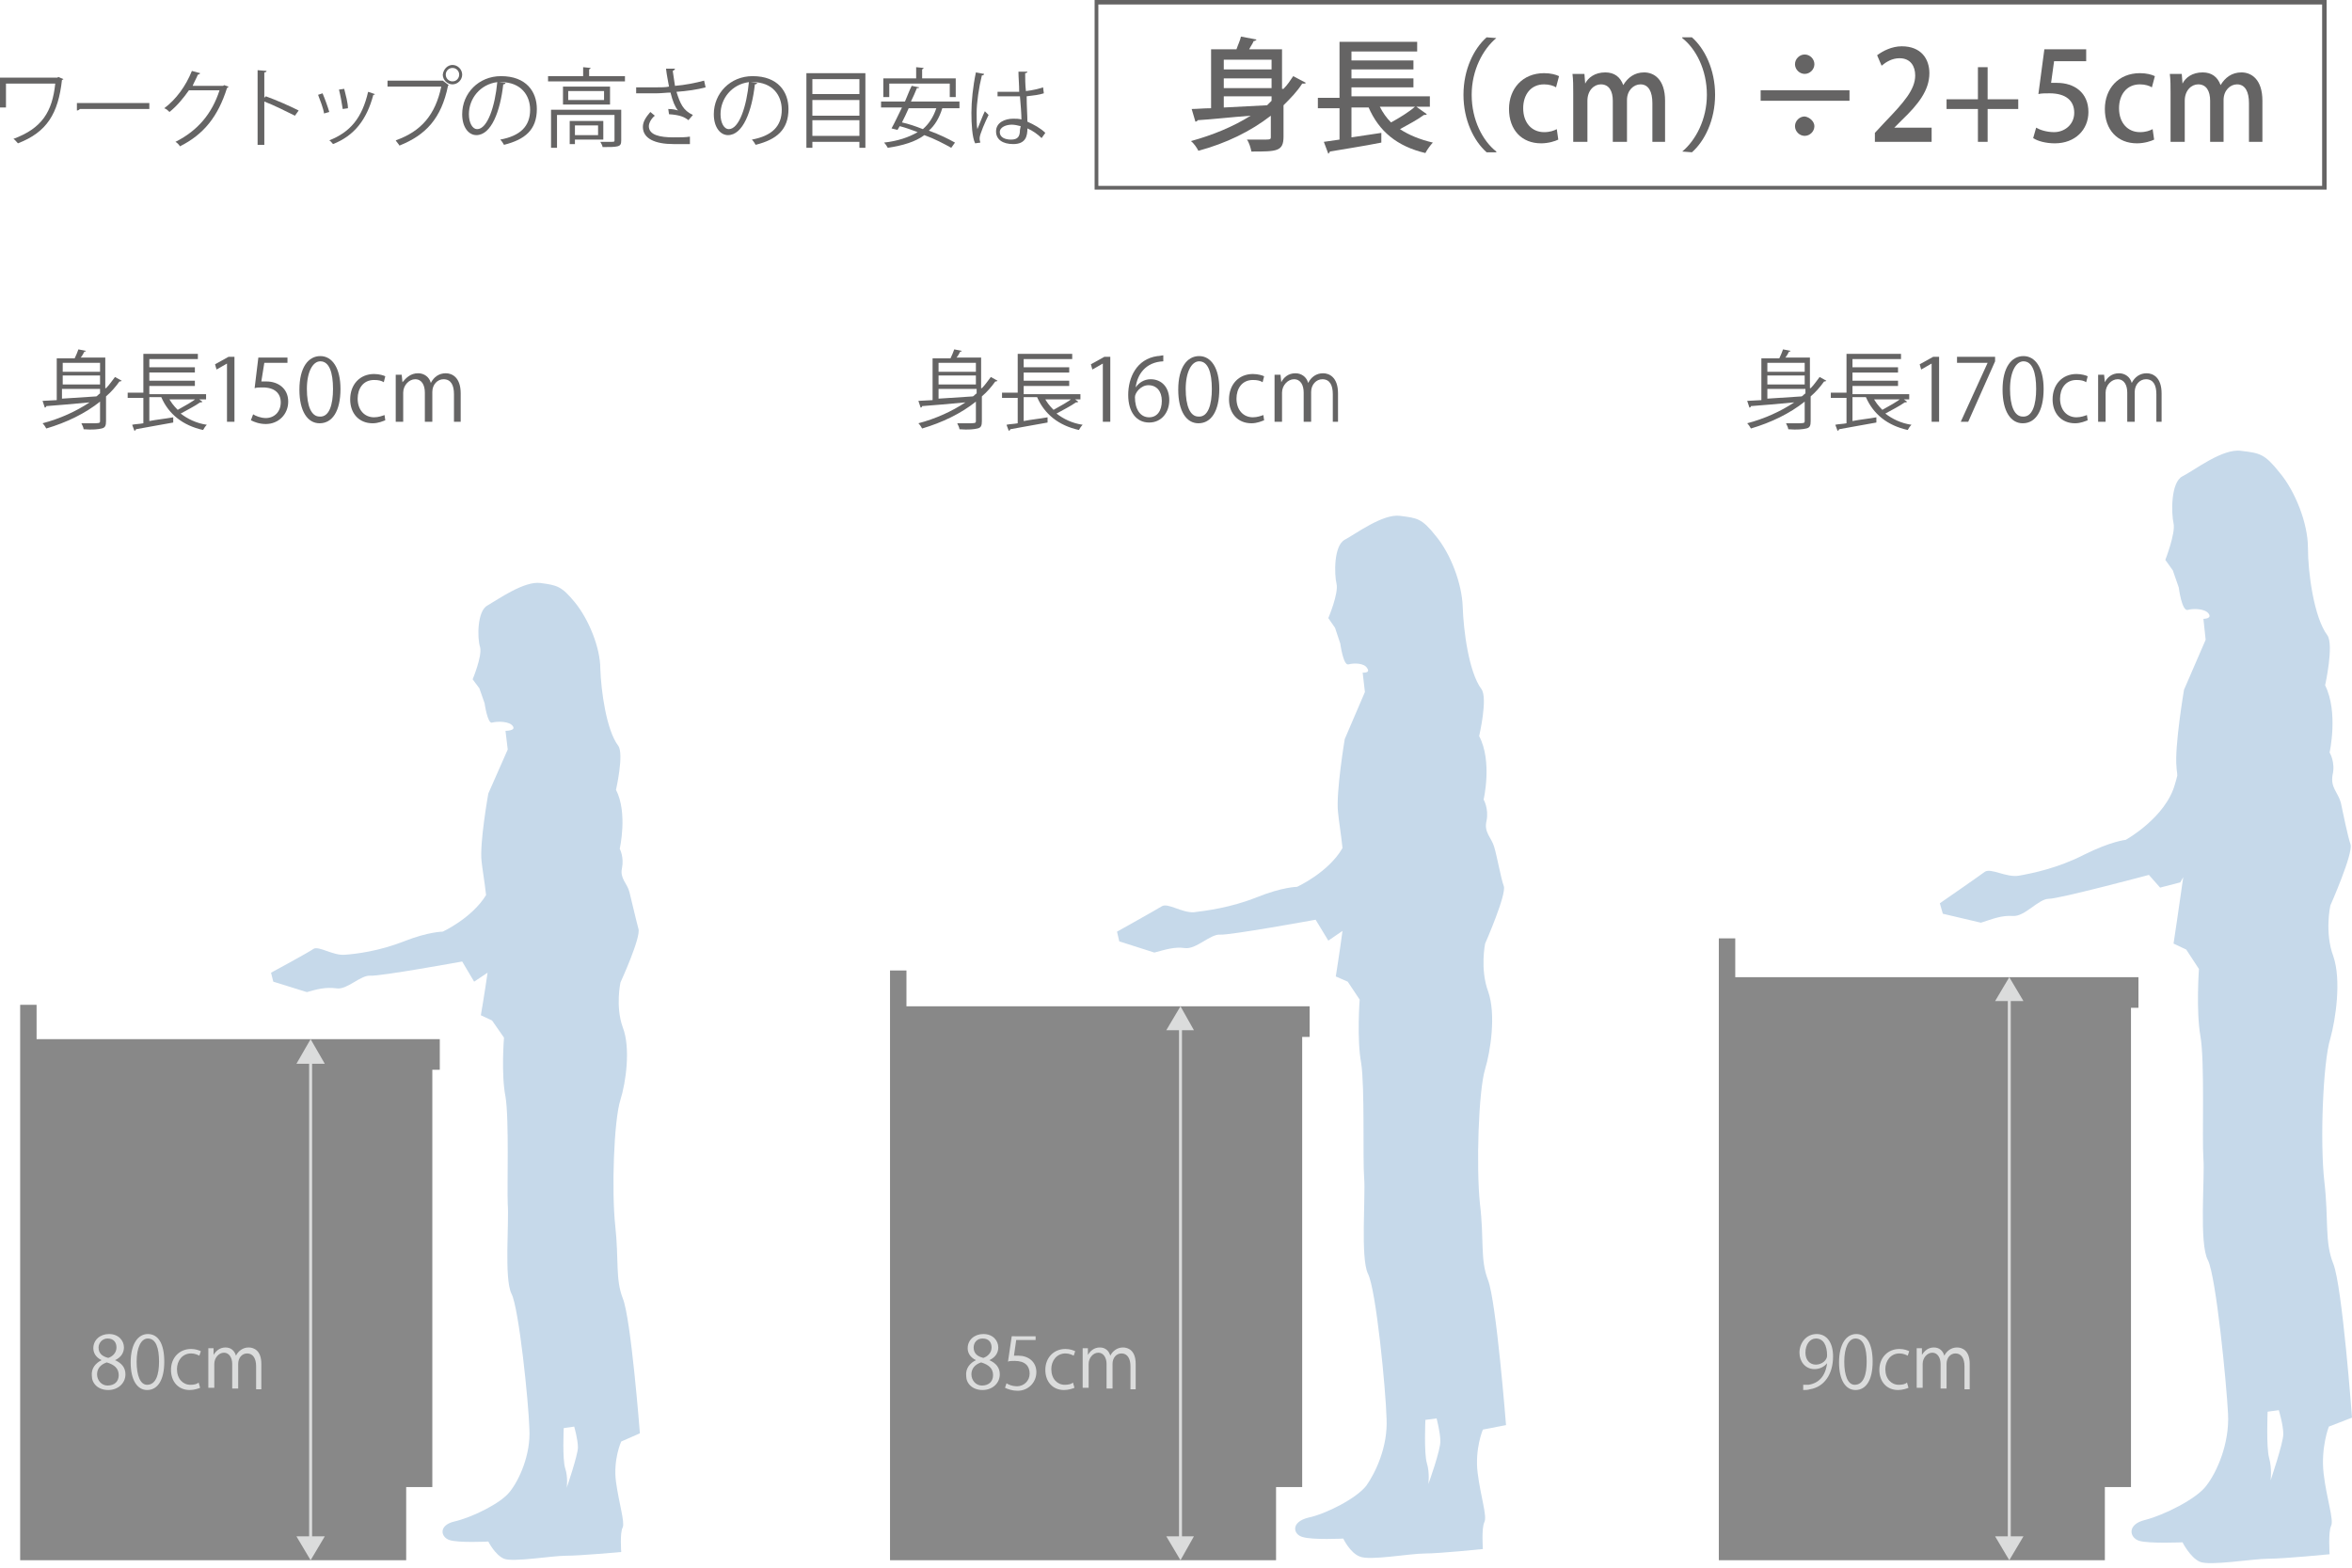 <?xml version="1.0" encoding="utf-8"?>
<!-- Generator: Adobe Illustrator 27.0.0, SVG Export Plug-In . SVG Version: 6.00 Build 0)  -->
<svg version="1.1" id="レイヤー_1" xmlns="http://www.w3.org/2000/svg" xmlns:xlink="http://www.w3.org/1999/xlink" x="0px"
	 y="0px" viewBox="0 0 315 210" style="enable-background:new 0 0 315 210;" xml:space="preserve">
<style type="text/css">
	.st0{fill:#888888;}
	.st1{fill:#DBDCDC;}
	.st2{fill-rule:evenodd;clip-rule:evenodd;fill:#C6D9EA;}
	.st3{fill:#656464;}
</style>
<g>
	<g>
		<polygon class="st0" points="175.4,134.8 174.4,134.8 172.2,134.8 121.4,134.8 121.4,130 119.2,130 119.2,209 120.3,209 
			121.4,209 170.9,209 170.9,199.2 174.4,199.2 174.4,138.9 175.4,138.9 		"/>
		<g>
			<rect x="157.9" y="137.5" class="st1" width="0.4" height="68.8"/>
			<g>
				<polygon class="st1" points="156.2,138 158.1,134.8 159.9,138 				"/>
			</g>
			<g>
				<polygon class="st1" points="156.2,205.8 158.1,209 159.9,205.8 				"/>
			</g>
		</g>
		<g>
			<g>
				<path class="st1" d="M130.7,182.2c-0.8-0.4-1.1-1-1.1-1.6c0-1.1,0.9-1.9,2.1-1.9c1.3,0,2,0.9,2,1.8c0,0.6-0.3,1.3-1.2,1.7v0
					c0.9,0.4,1.4,1,1.4,1.9c0,1.2-1,2.1-2.3,2.1c-1.4,0-2.2-0.9-2.2-1.9C129.3,183.3,129.9,182.6,130.7,182.2L130.7,182.2z
					 M133,184.2c0-0.9-0.6-1.4-1.6-1.7c-0.9,0.3-1.3,0.9-1.3,1.6c0,0.8,0.6,1.5,1.4,1.5C132.5,185.6,133,185,133,184.2z
					 M130.4,180.5c0,0.8,0.5,1.2,1.3,1.4c0.6-0.2,1.1-0.7,1.1-1.4c0-0.6-0.3-1.2-1.2-1.2C130.8,179.3,130.4,179.9,130.4,180.5z"/>
				<path class="st1" d="M138.7,178.8v0.7h-2.6l-0.3,2.1c0.2,0,0.3,0,0.6,0c1.3,0,2.4,0.8,2.4,2.2c0,1.4-1.1,2.5-2.5,2.5
					c-0.7,0-1.3-0.2-1.7-0.4l0.2-0.6c0.3,0.2,0.8,0.4,1.4,0.4c0.9,0,1.7-0.7,1.7-1.7c0-1-0.6-1.7-2-1.7c-0.4,0-0.7,0-0.9,0.1
					l0.5-3.4H138.7z"/>
				<path class="st1" d="M143.9,185.9c-0.2,0.1-0.8,0.3-1.4,0.3c-1.5,0-2.5-1.1-2.5-2.7c0-1.6,1.1-2.8,2.7-2.8
					c0.6,0,1.1,0.2,1.3,0.3l-0.2,0.6c-0.2-0.1-0.6-0.3-1.1-0.3c-1.2,0-1.9,1-1.9,2.1c0,1.3,0.8,2.1,1.8,2.1c0.5,0,0.9-0.1,1.1-0.3
					L143.9,185.9z"/>
				<path class="st1" d="M152.2,186.1h-0.8V183c0-1-0.4-1.7-1.2-1.7c-0.7,0-1.2,0.6-1.2,1.4v3.3h-0.8v-3.3c0-0.8-0.4-1.5-1.1-1.5
					c-0.7,0-1.3,0.7-1.3,1.5v3.2h-0.8v-3.9c0-0.5,0-0.9,0-1.4h0.7l0,0.9h0c0.3-0.5,0.8-1,1.6-1c0.7,0,1.2,0.4,1.4,1.1h0
					c0.3-0.6,0.9-1.1,1.7-1.1c0.7,0,1.7,0.4,1.7,2.2V186.1z"/>
			</g>
		</g>
		<path class="st2" d="M201.7,190.9c0,0-1.3-16.5-2.4-19.4c-1.1-2.8-0.5-5.4-1.1-10.3c-0.5-4.9-0.2-15,0.7-18
			c0.7-2.3,1.5-7.3,0.4-10.4c-1.1-3-0.4-6.4-0.4-6.4s2.9-6.6,2.5-7.7c-0.4-1.1-0.9-4-1.3-5.3c-0.4-1.3-1.4-1.9-1-3.5
			c0.3-1.6-0.4-2.8-0.4-2.8s1.2-5.1-0.6-8.5c0,0,1.2-5.1,0.3-6.3c-1.7-2.3-2.4-7.9-2.5-11c-0.1-3.1-1.6-7.1-3.6-9.5
			c-1.9-2.4-2.5-2.4-4.8-2.7c-2.3-0.3-5.9,2.4-7.4,3.2c-1.5,0.8-1.4,4.7-1.1,5.9c0.3,1.3-1.1,4.6-1.1,4.6l0.9,1.3l0.7,2.1
			c0,0,0.4,3,1.1,2.8c0.7-0.2,2.1-0.2,2.5,0.5c0.5,0.7-0.6,0.6-0.6,0.6l0.3,2.6l-2.7,6.3c0,0-1.2,7.2-0.9,9.8
			c0.1,1.1,0.4,2.9,0.6,4.8c-1.9,3.3-6.1,5.2-6.1,5.2s-1.9,0-5.4,1.4c-3.5,1.4-6.8,1.8-8.4,2c-1.6,0.1-3.5-1.3-4.3-0.8
			c-0.8,0.5-6,3.4-6,3.4l0.3,1.3l4.7,1.5c1.5-0.4,2.7-0.8,4.1-0.6c1.5,0.2,3.4-1.9,4.7-1.8c1.3,0.1,12.8-2,12.8-2l1.7,2.8l1.9-1.3
			c-0.4,3-0.9,6.1-0.9,6.1l1.6,0.7l1.6,2.4c0,0-0.4,5.3,0.2,8.5c0.5,3.2,0.2,13,0.4,15.4c0.2,2.5-0.5,10.7,0.5,12.8
			c1.1,2.1,2.4,15.6,2.5,19.4c0.2,3.8-1.5,7.3-2.7,9c-1.3,1.7-5.4,3.8-7.8,4.3c-2.4,0.6-2,2.3-0.7,2.6c1.3,0.4,5.4,0.2,5.4,0.2
			s0.9,1.9,2.2,2.4c1.3,0.6,6.7-0.4,8.7-0.4c2,0,7.8-0.6,7.8-0.6s-0.2-2.8,0.2-3.6c0.4-0.8-0.5-3.4-0.9-6.6
			c-0.4-3.2,0.7-5.8,0.7-5.8 M191.3,198.8c0,0,0.2-1.5-0.2-2.8c-0.4-1.3-0.2-5.8-0.2-5.8l1.5-0.2c0,0,0.5,1.9,0.5,3
			C193,194.1,191.3,198.8,191.3,198.8"/>
	</g>
	<g>
		<polygon class="st0" points="58.9,139.2 57.9,139.2 55.7,139.2 4.9,139.2 4.9,134.6 2.7,134.6 2.7,209 3.8,209 4.9,209 54.4,209 
			54.4,199.2 57.9,199.2 57.9,143.3 58.9,143.3 		"/>
		<g>
			<rect x="41.4" y="141.9" class="st1" width="0.4" height="64.4"/>
			<g>
				<polygon class="st1" points="39.7,142.5 41.6,139.2 43.5,142.5 				"/>
			</g>
			<g>
				<polygon class="st1" points="39.7,205.8 41.6,209 43.5,205.8 				"/>
			</g>
		</g>
		<g>
			<g>
				<path class="st1" d="M13.6,182.2c-0.8-0.4-1.1-1-1.1-1.6c0-1.1,0.9-1.9,2.1-1.9c1.3,0,2,0.9,2,1.8c0,0.6-0.3,1.3-1.2,1.7v0
					c0.9,0.4,1.4,1,1.4,1.9c0,1.2-1,2.1-2.3,2.1c-1.4,0-2.2-0.9-2.2-1.9C12.2,183.3,12.8,182.6,13.6,182.2L13.6,182.2z M15.9,184.2
					c0-0.9-0.6-1.4-1.6-1.7c-0.9,0.3-1.3,0.9-1.3,1.6c0,0.8,0.6,1.5,1.4,1.5C15.4,185.6,15.9,185,15.9,184.2z M13.2,180.5
					c0,0.8,0.5,1.2,1.3,1.4c0.6-0.2,1.1-0.7,1.1-1.4c0-0.6-0.3-1.2-1.2-1.2C13.7,179.3,13.2,179.9,13.2,180.5z"/>
				<path class="st1" d="M17.5,182.5c0-2.5,1-3.8,2.3-3.8c1.4,0,2.2,1.3,2.2,3.7c0,2.5-0.9,3.8-2.3,3.8
					C18.4,186.2,17.5,184.9,17.5,182.5z M21.3,182.4c0-1.8-0.4-3.1-1.5-3.1c-0.9,0-1.5,1.2-1.5,3.1c0,1.9,0.5,3.1,1.4,3.1
					C20.9,185.5,21.3,184.1,21.3,182.4z"/>
				<path class="st1" d="M26.8,185.9c-0.2,0.1-0.8,0.3-1.4,0.3c-1.5,0-2.5-1.1-2.5-2.7c0-1.6,1.1-2.8,2.7-2.8c0.6,0,1.1,0.2,1.3,0.3
					l-0.2,0.6c-0.2-0.1-0.6-0.3-1.1-0.3c-1.2,0-1.9,1-1.9,2.1c0,1.3,0.8,2.1,1.8,2.1c0.5,0,0.9-0.1,1.1-0.3L26.8,185.9z"/>
				<path class="st1" d="M35.1,186.1h-0.8V183c0-1-0.4-1.7-1.2-1.7c-0.7,0-1.2,0.6-1.2,1.4v3.3h-0.8v-3.3c0-0.8-0.4-1.5-1.1-1.5
					c-0.7,0-1.3,0.7-1.3,1.5v3.2h-0.8v-3.9c0-0.5,0-0.9,0-1.4h0.7l0,0.9h0c0.3-0.5,0.8-1,1.6-1c0.7,0,1.2,0.4,1.4,1.1h0
					c0.3-0.6,0.9-1.1,1.7-1.1c0.7,0,1.7,0.4,1.7,2.2V186.1z"/>
			</g>
		</g>
		<path class="st2" d="M85.7,192c0,0-1.2-15.5-2.3-18.1c-1-2.6-0.5-5.1-1-9.7c-0.5-4.6-0.2-14.1,0.7-16.9c0.7-2.2,1.4-6.9,0.3-9.7
			c-1-2.8-0.3-6-0.3-6s2.8-6.1,2.4-7.2c-0.3-1.1-0.9-3.7-1.2-4.9s-1.3-1.8-1-3.2c0.3-1.5-0.3-2.6-0.3-2.6s1.1-4.8-0.5-7.9
			c0,0,1.1-4.8,0.3-5.9c-1.6-2.1-2.3-7.4-2.4-10.3c0-2.9-1.6-6.7-3.4-8.9c-1.8-2.2-2.4-2.3-4.6-2.6c-2.2-0.3-5.7,2.2-7.1,3
			c-1.4,0.7-1.4,4.4-1,5.6c0.3,1.2-1,4.3-1,4.3l0.9,1.2l0.7,2c0,0,0.4,2.8,1,2.6c0.7-0.2,2.4-0.2,2.8,0.5c0.4,0.6-1,0.6-1,0.6
			l0.3,2.5l-2.6,5.9c0,0-1.2,6.7-0.9,9.1c0.1,1,0.4,2.7,0.6,4.5c-1.9,3.1-5.8,4.9-5.8,4.9s-1.9,0-5.2,1.3c-3.3,1.3-6.4,1.7-8,1.8
			c-1.5,0.1-3.4-1.2-4.1-0.8c-0.7,0.5-5.7,3.2-5.7,3.2l0.3,1.2l4.5,1.4c1.4-0.4,2.5-0.7,4-0.5c1.4,0.2,3.2-1.8,4.5-1.7
			c1.3,0.1,12.3-1.9,12.3-1.9l1.6,2.7l1.8-1.2c-0.4,2.8-0.9,5.7-0.9,5.7l1.5,0.7l1.6,2.3c0,0-0.4,4.9,0.2,7.9
			c0.5,3,0.2,12.1,0.3,14.4c0.2,2.3-0.5,10,0.5,12c1,1.9,2.3,14.6,2.4,18.1c0.2,3.5-1.4,6.9-2.6,8.4c-1.2,1.6-5.2,3.5-7.4,4
			c-2.2,0.5-1.9,2.1-0.7,2.5c1.2,0.4,5.2,0.2,5.2,0.2s0.9,1.8,2.1,2.3c1.2,0.5,6.4-0.4,8.3-0.4c1.9,0,7.4-0.5,7.4-0.5
			s-0.2-2.6,0.2-3.3c0.3-0.7-0.5-3.2-0.9-6.1c-0.4-3,0.7-5.4,0.7-5.4 M75.9,199.3c0,0,0.2-1.4-0.2-2.6c-0.4-1.2-0.2-5.4-0.2-5.4
			l1.4-0.2c0,0,0.5,1.7,0.5,2.8C77.4,194.9,75.9,199.3,75.9,199.3"/>
	</g>
	<g>
		<polygon class="st0" points="286.4,130.9 285.4,130.9 283.2,130.9 232.4,130.9 232.4,125.7 230.2,125.7 230.2,209 231.3,209 
			232.4,209 281.9,209 281.9,199.2 285.4,199.2 285.4,135 286.4,135 		"/>
		<g>
			<rect x="268.9" y="133.6" class="st1" width="0.4" height="72.7"/>
			<g>
				<polygon class="st1" points="267.2,134.1 269.1,130.9 271,134.1 				"/>
			</g>
			<g>
				<polygon class="st1" points="267.2,205.8 269.1,209 271,205.8 				"/>
			</g>
		</g>
		<g>
			<g>
				<path class="st1" d="M244.7,182.6c-0.4,0.5-1,0.8-1.7,0.8c-1.2,0-2-1-2-2.2c0-1.3,0.9-2.5,2.3-2.5c1.4,0,2.2,1.2,2.2,3
					c0,2.4-1.2,4.1-3.1,4.4c-0.3,0.1-0.6,0.1-0.9,0.1v-0.7c0.2,0,0.4,0,0.7,0C243.6,185.3,244.5,184.3,244.7,182.6L244.7,182.6z
					 M241.8,181.2c0,1,0.6,1.6,1.4,1.6c0.8,0,1.5-0.6,1.5-1.2c0-1.4-0.5-2.3-1.5-2.3C242.4,179.3,241.8,180.1,241.8,181.2z"/>
				<path class="st1" d="M246.3,182.5c0-2.5,1-3.8,2.3-3.8c1.4,0,2.2,1.3,2.2,3.7c0,2.5-0.9,3.8-2.3,3.8
					C247.2,186.2,246.3,184.9,246.3,182.5z M250,182.4c0-1.8-0.4-3.1-1.5-3.1c-0.9,0-1.5,1.2-1.5,3.1c0,1.9,0.5,3.1,1.4,3.1
					C249.6,185.5,250,184.1,250,182.4z"/>
				<path class="st1" d="M255.6,185.9c-0.2,0.1-0.8,0.3-1.4,0.3c-1.5,0-2.5-1.1-2.5-2.7c0-1.6,1.1-2.8,2.7-2.8
					c0.6,0,1.1,0.2,1.3,0.3l-0.2,0.6c-0.2-0.1-0.6-0.3-1.1-0.3c-1.2,0-1.9,1-1.9,2.1c0,1.3,0.8,2.1,1.8,2.1c0.5,0,0.9-0.1,1.1-0.3
					L255.6,185.9z"/>
				<path class="st1" d="M263.9,186.1h-0.8V183c0-1-0.4-1.7-1.2-1.7c-0.7,0-1.2,0.6-1.2,1.4v3.3h-0.8v-3.3c0-0.8-0.4-1.5-1.1-1.5
					c-0.7,0-1.3,0.7-1.3,1.5v3.2h-0.8v-3.9c0-0.5,0-0.9,0-1.4h0.7l0,0.9h0c0.3-0.5,0.8-1,1.6-1c0.7,0,1.2,0.4,1.4,1.1h0
					c0.3-0.6,0.9-1.1,1.7-1.1c0.7,0,1.7,0.4,1.7,2.2V186.1z"/>
			</g>
		</g>
		<path class="st2" d="M311.9,191.1l3.1-1.2c0,0-1.3-17.6-2.5-20.6c-1.2-3-0.6-5.8-1.2-11c-0.6-5.2-0.2-16,0.8-19.2
			c0.7-2.5,1.5-7.8,0.4-11c-1.2-3.2-0.4-6.8-0.4-6.8s3.1-7,2.7-8.2c-0.4-1.2-1-4.2-1.3-5.6c-0.4-1.4-1.4-2-1.1-3.7
			c0.4-1.7-0.4-3-0.4-3s1.2-5.4-0.6-9c0,0,1.2-5.4,0.3-6.7c-1.8-2.4-2.6-8.4-2.6-11.7c0-3.3-1.7-7.6-3.8-10.1
			c-2-2.5-2.6-2.6-5.1-2.9c-2.5-0.4-6.3,2.6-7.9,3.4c-1.6,0.8-1.5,5-1.2,6.3c0.3,1.3-1.1,4.9-1.1,4.9l1,1.4l0.8,2.3
			c0,0,0.4,3.2,1.2,3c0.7-0.2,2.3-0.2,2.8,0.5c0.5,0.7-0.7,0.7-0.7,0.7l0.3,2.8l-2.9,6.7c0,0-1.3,7.7-1,10.4c0,0.3,0.1,0.7,0.1,1.1
			c-0.1,0.4-0.2,0.8-0.3,1.1c-1.2,4.5-6.6,7.5-6.6,7.5s-2,0.2-5.6,2c-3.5,1.8-7,2.5-8.7,2.8c-1.7,0.3-3.8-1.1-4.6-0.5
			c-0.8,0.6-6,4.2-6,4.2l0.4,1.4l5.1,1.2c1.6-0.5,2.7-1,4.3-0.9c1.6,0.1,3.4-2.3,4.8-2.3c1.4,0,13.4-3.2,13.4-3.2l1.5,1.7l2.7-0.7
			l0.4-0.7c-0.5,3.6-1.3,8.9-1.3,8.9l1.7,0.8l1.7,2.6c0,0-0.4,5.6,0.2,9c0.6,3.4,0.2,13.8,0.4,16.4c0.2,2.6-0.6,11.4,0.6,13.6
			c1.1,2.2,2.5,16.6,2.7,20.6c0.2,4-1.5,7.8-2.9,9.6c-1.3,1.8-5.8,4-8.2,4.6c-2.5,0.6-2.1,2.4-0.8,2.8c1.3,0.4,5.8,0.2,5.8,0.2
			s1,2,2.3,2.6c1.3,0.6,7.1-0.4,9.2-0.4c2.1,0,8.2-0.6,8.2-0.6s-0.2-3,0.2-3.8c0.4-0.8-0.6-3.6-1-7
			C310.8,193.9,311.9,191.1,311.9,191.1 M304.1,198.3c0,0,0.2-1.6-0.2-3c-0.4-1.4-0.2-6.2-0.2-6.2l1.5-0.2c0,0,0.6,2,0.6,3.2
			C305.8,193.3,304.1,198.3,304.1,198.3"/>
	</g>
	<g>
		<g>
			<path class="st3" d="M14.2,52c0.5-0.5,0.8-1,1.2-1.5l0.9,0.5c-0.1,0.1-0.2,0.1-0.3,0.1c-0.5,0.7-1.1,1.4-1.8,2v3.3
				c0,0.6-0.1,0.9-0.6,1c-0.4,0.1-1.2,0.2-2.4,0.1c0-0.2-0.2-0.6-0.3-0.8c0.5,0,1,0,1.3,0c1.1,0,1.2,0,1.2-0.3v-2.6
				c-2,1.6-4.5,2.8-7.2,3.6c-0.1-0.2-0.3-0.5-0.5-0.7c2.3-0.6,4.5-1.6,6.3-2.8c-2.2,0.2-4.3,0.4-5.8,0.5c0,0.1-0.1,0.2-0.2,0.2
				l-0.3-0.9l1.9-0.1v-5.6H10c0.2-0.4,0.4-0.9,0.5-1.2l1,0.2c0,0.1-0.1,0.1-0.2,0.1c-0.1,0.2-0.3,0.6-0.5,0.8h3.3V52z M13.4,48.6h-5
				v1.2h5V48.6z M13.4,51.5v-1.2h-5v1.2H13.4z M8.3,52.1v1.3c1.4-0.1,3-0.2,4.6-0.3c0.2-0.1,0.3-0.3,0.5-0.4v-0.6H8.3z"/>
			<path class="st3" d="M22.5,53.1c0.3,0.7,0.8,1.3,1.3,1.8c0.9-0.5,2-1.1,2.6-1.6l0.7,0.5c0,0.1-0.2,0.1-0.3,0.1
				c-0.7,0.5-1.7,1-2.6,1.5c0.9,0.7,2.1,1.3,3.5,1.5c-0.2,0.2-0.4,0.5-0.5,0.7c-2.7-0.6-4.6-2.1-5.6-4.4H20v3.2
				c1-0.2,2.1-0.3,3.2-0.5l0,0.7c-1.8,0.3-3.8,0.7-5,0.9c0,0.1-0.1,0.2-0.2,0.2l-0.3-0.8c0.4-0.1,1-0.1,1.5-0.2v-3.4h-2.1v-0.7h2.1
				v-5.2h7.3v0.7H20v1.1h6.1v0.7H20v1.1h6.1v0.7H20v1.1h7.6v0.7H22.5z"/>
			<path class="st3" d="M30.4,56.5v-7.8h0l-1.4,0.8l-0.2-0.7l1.8-1h0.8v8.7H30.4z"/>
			<path class="st3" d="M38.5,47.8v0.8h-3.1l-0.4,2.5c0.2,0,0.4,0,0.7,0c1.5,0,2.9,0.9,2.9,2.7c0,1.7-1.3,3-3,3
				c-0.9,0-1.6-0.3-2-0.5l0.3-0.8c0.3,0.2,1,0.5,1.7,0.5c1.1,0,2-0.8,2-2.1c0-1.2-0.8-2-2.4-2c-0.5,0-0.8,0-1.1,0.1l0.5-4.1H38.5z"
				/>
			<path class="st3" d="M40.1,52.2c0-3,1.2-4.5,2.8-4.5c1.6,0,2.7,1.6,2.7,4.4c0,3-1.1,4.6-2.8,4.6C41.2,56.7,40.1,55.1,40.1,52.2z
				 M44.6,52.1c0-2.2-0.5-3.7-1.7-3.7c-1,0-1.8,1.4-1.8,3.7c0,2.3,0.6,3.7,1.7,3.7C44.1,55.9,44.6,54.2,44.6,52.1z"/>
			<path class="st3" d="M51.6,56.3c-0.3,0.1-0.9,0.4-1.7,0.4c-1.8,0-3-1.3-3-3.2c0-2,1.3-3.4,3.2-3.4c0.7,0,1.3,0.2,1.5,0.3
				l-0.2,0.8c-0.3-0.2-0.7-0.3-1.3-0.3c-1.5,0-2.2,1.2-2.2,2.5c0,1.5,0.9,2.5,2.2,2.5c0.6,0,1.1-0.2,1.4-0.3L51.6,56.3z"/>
			<path class="st3" d="M61.8,56.5h-1v-3.7c0-1.2-0.4-2-1.4-2c-0.8,0-1.5,0.7-1.5,1.7v4h-1v-3.9c0-1-0.4-1.8-1.3-1.8
				c-0.8,0-1.6,0.8-1.6,1.8v3.9h-1v-4.7c0-0.7,0-1.1,0-1.6h0.8l0.1,1h0C54.4,50.6,55,50,56,50c0.8,0,1.5,0.5,1.7,1.3h0
				c0.4-0.8,1.1-1.3,2-1.3c0.8,0,2,0.5,2,2.7V56.5z"/>
		</g>
	</g>
	<g>
		<g>
			<path class="st3" d="M131.5,52c0.5-0.5,0.8-1,1.2-1.5l0.9,0.5c-0.1,0.1-0.2,0.1-0.3,0.1c-0.5,0.7-1.1,1.4-1.8,2v3.3
				c0,0.6-0.1,0.9-0.6,1c-0.4,0.1-1.2,0.2-2.4,0.1c0-0.2-0.2-0.6-0.3-0.8c0.5,0,1,0,1.3,0c1.1,0,1.2,0,1.2-0.3v-2.6
				c-2,1.6-4.5,2.8-7.2,3.6c-0.1-0.2-0.3-0.5-0.5-0.7c2.3-0.6,4.5-1.6,6.3-2.8c-2.2,0.2-4.3,0.4-5.8,0.5c0,0.1-0.1,0.2-0.2,0.2
				l-0.3-0.9l1.9-0.1v-5.6h2.4c0.2-0.4,0.4-0.9,0.5-1.2l1,0.2c0,0.1-0.1,0.1-0.2,0.1c-0.1,0.2-0.3,0.6-0.5,0.8h3.3V52z M130.7,48.6
				h-5v1.2h5V48.6z M130.7,51.5v-1.2h-5v1.2H130.7z M125.7,52.1v1.3c1.4-0.1,3-0.2,4.6-0.3c0.2-0.1,0.3-0.3,0.5-0.4v-0.6H125.7z"/>
			<path class="st3" d="M139.8,53.1c0.3,0.7,0.8,1.3,1.3,1.8c0.9-0.5,2-1.1,2.6-1.6l0.7,0.5c0,0.1-0.2,0.1-0.3,0.1
				c-0.7,0.5-1.7,1-2.6,1.5c0.9,0.7,2.1,1.3,3.5,1.5c-0.2,0.2-0.4,0.5-0.5,0.7c-2.7-0.6-4.6-2.1-5.6-4.4h-1.8v3.2
				c1-0.2,2.1-0.3,3.2-0.5l0,0.7c-1.8,0.3-3.8,0.7-5,0.9c0,0.1-0.1,0.2-0.2,0.2l-0.3-0.8c0.4-0.1,1-0.1,1.5-0.2v-3.4h-2.1v-0.7h2.1
				v-5.2h7.3v0.7h-6.5v1.1h6.1v0.7h-6.1v1.1h6.1v0.7h-6.1v1.1h7.6v0.7H139.8z"/>
			<path class="st3" d="M147.7,56.5v-7.8h0l-1.4,0.8l-0.2-0.7l1.8-1h0.8v8.7H147.7z"/>
			<path class="st3" d="M152.1,51.9c0.4-0.6,1.1-1.1,2-1.1c1.5,0,2.5,1.1,2.5,2.8c0,1.6-1,3-2.7,3c-1.7,0-2.8-1.4-2.8-3.7
				c0-2.3,1.1-4.8,3.9-5.2c0.3,0,0.6-0.1,0.8-0.1l0,0.8C153.4,48.5,152.3,50.2,152.1,51.9L152.1,51.9z M155.6,53.7
				c0-1.3-0.7-2.1-1.8-2.1c-1,0-1.8,1-1.8,1.6c0,1.6,0.7,2.7,1.9,2.7C155,55.9,155.6,55,155.6,53.7z"/>
			<path class="st3" d="M157.8,52.2c0-3,1.2-4.5,2.8-4.5c1.6,0,2.7,1.6,2.7,4.4c0,3-1.1,4.6-2.8,4.6
				C158.9,56.7,157.8,55.1,157.8,52.2z M162.3,52.1c0-2.2-0.5-3.7-1.7-3.7c-1,0-1.8,1.4-1.8,3.7c0,2.3,0.6,3.7,1.7,3.7
				C161.8,55.9,162.3,54.2,162.3,52.1z"/>
			<path class="st3" d="M169.3,56.3c-0.3,0.1-0.9,0.4-1.7,0.4c-1.8,0-3-1.3-3-3.2c0-2,1.3-3.4,3.2-3.4c0.7,0,1.3,0.2,1.5,0.3
				l-0.2,0.8c-0.3-0.2-0.7-0.3-1.3-0.3c-1.5,0-2.2,1.2-2.2,2.5c0,1.5,0.9,2.5,2.2,2.5c0.6,0,1.1-0.2,1.4-0.3L169.3,56.3z"/>
			<path class="st3" d="M179.5,56.5h-1v-3.7c0-1.2-0.4-2-1.4-2c-0.8,0-1.5,0.7-1.5,1.7v4h-1v-3.9c0-1-0.4-1.8-1.3-1.8
				c-0.8,0-1.6,0.8-1.6,1.8v3.9h-1v-4.7c0-0.7,0-1.1,0-1.6h0.8l0.1,1h0c0.3-0.6,0.9-1.2,1.9-1.2c0.8,0,1.5,0.5,1.7,1.3h0
				c0.4-0.8,1.1-1.3,2-1.3c0.8,0,2,0.5,2,2.7V56.5z"/>
		</g>
	</g>
	<g>
		<g>
			<path class="st3" d="M242.5,52c0.5-0.5,0.8-1,1.2-1.5l0.9,0.5c-0.1,0.1-0.2,0.1-0.3,0.1c-0.5,0.7-1.1,1.4-1.8,2v3.3
				c0,0.6-0.1,0.9-0.6,1c-0.4,0.1-1.2,0.2-2.4,0.1c0-0.2-0.2-0.6-0.3-0.8c0.5,0,1,0,1.3,0c1.1,0,1.2,0,1.2-0.3v-2.6
				c-2,1.6-4.5,2.8-7.2,3.6c-0.1-0.2-0.3-0.5-0.5-0.7c2.3-0.6,4.5-1.6,6.3-2.8c-2.2,0.2-4.3,0.4-5.8,0.5c0,0.1-0.1,0.2-0.2,0.2
				l-0.3-0.9l1.9-0.1v-5.6h2.4c0.2-0.4,0.4-0.9,0.5-1.2l1,0.2c0,0.1-0.1,0.1-0.2,0.1c-0.1,0.2-0.3,0.6-0.5,0.8h3.3V52z M241.7,48.6
				h-5v1.2h5V48.6z M241.7,51.5v-1.2h-5v1.2H241.7z M236.7,52.1v1.3c1.4-0.1,3-0.2,4.6-0.3c0.2-0.1,0.3-0.3,0.5-0.4v-0.6H236.7z"/>
			<path class="st3" d="M250.8,53.1c0.3,0.7,0.8,1.3,1.3,1.8c0.9-0.5,2-1.1,2.6-1.6l0.7,0.5c0,0.1-0.2,0.1-0.3,0.1
				c-0.7,0.5-1.7,1-2.6,1.5c0.9,0.7,2.1,1.3,3.5,1.5c-0.2,0.2-0.4,0.5-0.5,0.7c-2.7-0.6-4.6-2.1-5.6-4.4h-1.8v3.2
				c1-0.2,2.1-0.3,3.2-0.5l0,0.7c-1.8,0.3-3.8,0.7-5,0.9c0,0.1-0.1,0.2-0.2,0.2l-0.3-0.8c0.4-0.1,1-0.1,1.5-0.2v-3.4h-2.1v-0.7h2.1
				v-5.2h7.3v0.7h-6.5v1.1h6.1v0.7h-6.1v1.1h6.1v0.7h-6.1v1.1h7.6v0.7H250.8z"/>
			<path class="st3" d="M258.7,56.5v-7.8h0l-1.4,0.8l-0.2-0.7l1.8-1h0.8v8.7H258.7z"/>
			<path class="st3" d="M262.1,47.8h5.1v0.6l-3.6,8.1h-1l3.6-7.9v0h-4.1V47.8z"/>
			<path class="st3" d="M268.2,52.2c0-3,1.2-4.5,2.8-4.5c1.6,0,2.7,1.6,2.7,4.4c0,3-1.1,4.6-2.8,4.6
				C269.3,56.7,268.2,55.1,268.2,52.2z M272.7,52.1c0-2.2-0.5-3.7-1.7-3.7c-1,0-1.8,1.4-1.8,3.7c0,2.3,0.6,3.7,1.7,3.7
				C272.2,55.9,272.7,54.2,272.7,52.1z"/>
			<path class="st3" d="M279.6,56.3c-0.3,0.1-0.9,0.4-1.7,0.4c-1.8,0-3-1.3-3-3.2c0-2,1.3-3.4,3.2-3.4c0.7,0,1.3,0.2,1.5,0.3
				l-0.2,0.8c-0.3-0.2-0.7-0.3-1.3-0.3c-1.5,0-2.2,1.2-2.2,2.5c0,1.5,0.9,2.5,2.2,2.5c0.6,0,1.1-0.2,1.4-0.3L279.6,56.3z"/>
			<path class="st3" d="M289.8,56.5h-1v-3.7c0-1.2-0.4-2-1.4-2c-0.8,0-1.5,0.7-1.5,1.7v4h-1v-3.9c0-1-0.4-1.8-1.3-1.8
				c-0.8,0-1.6,0.8-1.6,1.8v3.9h-1v-4.7c0-0.7,0-1.1,0-1.6h0.8l0.1,1h0c0.3-0.6,0.9-1.2,1.9-1.2c0.8,0,1.5,0.5,1.7,1.3h0
				c0.4-0.8,1.1-1.3,2-1.3c0.8,0,2,0.5,2,2.7V56.5z"/>
		</g>
	</g>
	<g>
		<g>
			<path class="st3" d="M8.5,10.6c0,0-0.1,0.1-0.2,0.1c-0.5,4.5-2,7-5.9,8.5c-0.2-0.2-0.4-0.5-0.6-0.6C5.6,17.2,7,15,7.4,11.2H0.8
				v3.2H0v-4h7.7l0.1-0.1L8.5,10.6z"/>
			<path class="st3" d="M10.3,13.8H20v0.8h-9.3c-0.1,0.1-0.2,0.2-0.4,0.2L10.3,13.8z"/>
			<path class="st3" d="M30.6,11.6c0,0.1-0.1,0.1-0.2,0.2c-1.2,3.8-3.1,6.2-6.3,7.8c-0.1-0.2-0.4-0.5-0.6-0.6c3-1.5,4.9-3.8,5.9-6.9
				h-4.1c-0.7,1-1.6,2.1-2.6,2.9c-0.2-0.2-0.4-0.4-0.7-0.5c1.6-1.2,2.9-3,3.7-5l1.1,0.3c0,0.1-0.2,0.2-0.3,0.2
				c-0.2,0.5-0.5,1-0.7,1.5h4.1l0.1-0.1L30.6,11.6z"/>
			<path class="st3" d="M39.5,15.5c-1.2-0.6-2.8-1.4-4.1-1.9v5.8h-0.9V9.4l1.2,0.1c0,0.1-0.1,0.2-0.3,0.2v3.4l0.2-0.2
				c1.4,0.5,3.2,1.3,4.4,1.9L39.5,15.5z"/>
			<path class="st3" d="M43.2,12.5c0.3,0.7,0.7,1.8,0.9,2.5l-0.7,0.2c-0.1-0.7-0.5-1.7-0.8-2.5L43.2,12.5z M50.2,12.6
				c0,0.1-0.1,0.1-0.2,0.1c-0.9,3.4-2.6,5.5-5.4,6.6c-0.1-0.1-0.3-0.4-0.5-0.5c2.8-1.1,4.4-3,5.2-6.5L50.2,12.6z M46.1,11.9
				c0.2,0.8,0.5,1.9,0.5,2.6l-0.7,0.1c-0.1-0.7-0.3-1.8-0.5-2.6L46.1,11.9z"/>
			<path class="st3" d="M51.8,10.8h7.4l0.1,0l0.8,0.6c0,0-0.1,0.1-0.1,0.1c-0.9,4.4-3,6.6-6.5,8c-0.1-0.2-0.4-0.5-0.5-0.7
				c3.4-1.2,5.3-3.4,6.1-7.2h-7.2V10.8z M60.6,8.7c0.7,0,1.3,0.6,1.3,1.3c0,0.7-0.6,1.3-1.3,1.3c-0.7,0-1.3-0.6-1.3-1.3
				C59.4,9.2,60,8.7,60.6,8.7z M61.5,10c0-0.5-0.4-0.9-0.9-0.9s-0.9,0.4-0.9,0.9c0,0.5,0.4,0.9,0.9,0.9C61.2,10.9,61.5,10.4,61.5,10
				z"/>
			<path class="st3" d="M67.7,11.1c0,0.1-0.1,0.2-0.3,0.2c-0.4,3.6-1.6,6.8-3.6,6.8c-1,0-1.9-1-1.9-2.8c0-2.8,2.2-5.1,5.2-5.1
				c3.4,0,4.8,2.1,4.8,4.4c0,2.8-1.6,4.1-4.4,4.8c-0.1-0.2-0.3-0.5-0.5-0.7c2.7-0.5,4-1.8,4-4c0-1.9-1.2-3.7-3.9-3.7
				c-0.1,0-0.2,0-0.3,0L67.7,11.1z M66.6,11c-2.3,0.3-3.8,2.2-3.8,4.3c0,1.2,0.5,2,1.1,2C65.3,17.3,66.3,14.2,66.6,11z"/>
			<path class="st3" d="M78.9,10.2h4.8v0.7H73.4v-0.7h4.7V9l1,0.1c0,0.1-0.1,0.1-0.2,0.2V10.2z M83.2,14.7v4.1
				c0,0.5-0.1,0.7-0.5,0.8c-0.4,0.1-1,0.1-2,0.1c0-0.2-0.2-0.5-0.3-0.7c0.5,0,0.9,0,1.2,0c0.7,0,0.7,0,0.7-0.2v-3.4h-7.7v4.4h-0.8
				v-5.1H83.2z M75.4,11.6h6.3V14h-6.3V11.6z M80.9,13.4v-1.2h-4.8v1.2H80.9z M80.8,18.7H77v0.6h-0.7v-3.1h4.5V18.7z M80.1,16.8H77
				v1.3h3.1V16.8z"/>
			<path class="st3" d="M94.5,11.7c-1.1,0.3-2.5,0.5-3.9,0.6c0.5,1.6,0.9,2.5,2.2,3.1l-0.6,0.7c-0.5-0.4-1.1-0.7-2.6-0.8l-0.1-0.7
				c0.6,0,1,0.1,1.3,0.2c-0.4-0.5-0.7-1.2-1-2.4c-0.5,0-1.2,0.1-1.9,0.1c-0.8,0-2,0-2.7,0v-0.8c0.7,0,1.7,0,2.7,0
				c0.6,0,1.3,0,1.7-0.1c-0.1-0.6-0.3-1.5-0.4-2.4l1.2,0c0,0.1-0.1,0.2-0.3,0.3c0.1,0.7,0.2,1.4,0.3,2c1.3-0.1,2.8-0.4,3.9-0.7
				L94.5,11.7z M92.4,19.3c-0.6,0-1.2,0-2.2,0c-2.4,0-4.1-0.7-4.1-2.3c0-0.7,0.4-1.3,1-2l0.6,0.5c-0.5,0.4-0.8,1-0.8,1.4
				c0,1.2,1.5,1.5,3.3,1.5c1,0,1.6,0,2.2-0.1L92.4,19.3z"/>
			<path class="st3" d="M101.4,11.1c0,0.1-0.1,0.2-0.3,0.2c-0.4,3.6-1.6,6.8-3.6,6.8c-1,0-1.9-1-1.9-2.8c0-2.8,2.2-5.1,5.2-5.1
				c3.4,0,4.8,2.1,4.8,4.4c0,2.8-1.6,4.1-4.4,4.8c-0.1-0.2-0.3-0.5-0.5-0.7c2.7-0.5,4-1.8,4-4c0-1.9-1.2-3.7-3.9-3.7
				c-0.1,0-0.2,0-0.3,0L101.4,11.1z M100.3,11c-2.3,0.3-3.8,2.2-3.8,4.3c0,1.2,0.5,2,1.1,2C99,17.3,100,14.2,100.3,11z"/>
			<path class="st3" d="M108,9.8h7.9v10h-0.8V19h-6.3v0.8H108V9.8z M115.1,10.6h-6.3v2h6.3V10.6z M115.1,13.4h-6.3v2.1h6.3V13.4z
				 M108.8,18.2h6.3v-2.1h-6.3V18.2z"/>
			<path class="st3" d="M128.5,14.5h-2.1c0,0-0.1,0-0.2,0c-0.4,1.3-1,2.3-1.8,3c1.4,0.5,2.6,1.1,3.5,1.6l-0.5,0.7
				c-0.9-0.5-2.2-1.2-3.6-1.7c-1.2,0.9-2.9,1.4-4.9,1.7c-0.1-0.2-0.3-0.5-0.5-0.7c1.8-0.2,3.3-0.7,4.5-1.4c-0.8-0.3-1.6-0.6-2.4-0.8
				c-0.1,0.2-0.2,0.3-0.3,0.5l-0.8-0.2c0.4-0.7,0.9-1.8,1.4-2.8H118v-0.8h3.2c0.3-0.7,0.6-1.5,0.9-2.1l1,0.2c0,0.1-0.1,0.1-0.3,0.1
				c-0.2,0.5-0.5,1.2-0.8,1.8h6.5V14.5z M119.1,11.2V13h-0.8v-2.5h4.4V9l1,0.1c0,0.1-0.1,0.1-0.2,0.2v1.2h4.5V13h-0.8v-1.8H119.1z
				 M121.7,14.5c-0.3,0.7-0.6,1.3-0.9,1.9c0.9,0.2,1.8,0.5,2.8,0.9c0.8-0.7,1.4-1.6,1.8-2.8H121.7z"/>
			<path class="st3" d="M130.6,19.2c-0.4-0.8-0.5-2.6-0.5-4.1c0-1.5,0.2-3.5,0.6-5.4l1.1,0.2c0,0.1-0.1,0.2-0.3,0.2
				c-0.4,1.6-0.7,3.7-0.7,5c0,0.9,0,1.8,0.1,2.2c0.3-0.7,0.7-1.8,1-2.4l0.5,0.5c-0.4,0.8-1.2,2.6-1.2,3.1c0,0.2,0,0.3,0.1,0.6
				L130.6,19.2z M133.6,12.3c1,0,2,0,2.9,0c0-1-0.1-1.9-0.1-2.7l1.2,0c0,0.1-0.1,0.2-0.3,0.2c0,0.7,0,1.5,0.1,2.4
				c0.9-0.1,1.7-0.3,2.3-0.5l0.1,0.8c-0.6,0.2-1.4,0.3-2.3,0.4c0,1.3,0.1,2.6,0.1,3.4c0.9,0.4,1.8,0.9,2.4,1.5l-0.5,0.7
				c-0.5-0.5-1.2-1-1.9-1.3c0,1-0.2,2.1-1.9,2.1c-1.4,0-2.3-0.6-2.3-1.7c0-1.2,1.2-1.7,2.3-1.7c0.4,0,0.7,0,1.1,0.1
				c0-0.7-0.1-2-0.2-3.1c-0.4,0-0.8,0-1.2,0h-1.8L133.6,12.3z M136.7,16.9c-0.4-0.1-0.8-0.2-1.2-0.2c-0.7,0-1.6,0.3-1.6,1
				c0,0.7,0.7,1,1.5,1c0.9,0,1.2-0.4,1.2-1.3L136.7,16.9z"/>
		</g>
	</g>
	<g>
		<g>
			<path class="st3" d="M171.9,11.9c0.5-0.5,0.9-1.1,1.3-1.7l1.7,0.9c-0.1,0.1-0.2,0.1-0.3,0.1c0,0-0.1,0-0.2,0
				c-0.7,1.1-1.6,2-2.5,2.9v4.2c0,2-0.9,2-4.3,2c-0.1-0.5-0.3-1.2-0.6-1.6c0.7,0,1.4,0,2,0c1.2,0,1.2,0,1.2-0.4v-2.8
				c-2.7,2.1-6,3.7-9.7,4.7c-0.2-0.4-0.6-1-1-1.3c2.9-0.8,5.6-1.9,8-3.4c-2.7,0.2-5.3,0.5-7.1,0.6c0,0.1-0.2,0.2-0.3,0.2l-0.5-1.7
				c0.7,0,1.6-0.1,2.6-0.1V6.6h3.4c0.2-0.6,0.5-1.2,0.6-1.7l2.1,0.4c-0.1,0.1-0.2,0.2-0.4,0.2c-0.1,0.3-0.4,0.7-0.6,1.1h4.4V11.9z
				 M170.3,8h-6.4v1.3h6.4V8z M170.3,11.8v-1.3h-6.4v1.3H170.3z M163.9,12.9v1.5c1.8-0.1,3.8-0.2,5.8-0.3c0.2-0.2,0.4-0.4,0.6-0.6
				v-0.6H163.9z"/>
			<path class="st3" d="M189.7,14.3l1.4,1c-0.1,0.1-0.2,0.1-0.4,0.1c-0.8,0.6-2.1,1.3-3.2,1.9c1.2,0.8,2.7,1.4,4.4,1.8
				c-0.3,0.3-0.8,1-1,1.4c-3.8-0.9-6.2-2.9-7.6-6.1H181v4c1.3-0.2,2.7-0.4,4-0.6l0,1.3c-2.5,0.5-5.2,0.9-6.9,1.2
				c0,0.1-0.1,0.2-0.2,0.3l-0.6-1.6l2.1-0.3v-4.2h-2.9v-1.4h2.9V5.6h10.4v1.3H181v1.2h8.3v1.2H181v1.2h8.3v1.2H181v1.2h10.5v1.4
				H189.7z M184.8,14.3c0.4,0.8,0.9,1.5,1.5,2.1c1.1-0.6,2.4-1.4,3.2-2.1H184.8z"/>
			<path class="st3" d="M200.4,5.1c-1.8,1.5-3.3,4.3-3.3,7.6c0,3.4,1.5,6.2,3.3,7.6v0.1h-1.3c-1.7-1.5-3.1-4.3-3.1-7.7
				s1.4-6.2,3.1-7.7L200.4,5.1L200.4,5.1z"/>
			<path class="st3" d="M208.7,18.7c-0.4,0.2-1.3,0.5-2.3,0.5c-2.6,0-4.3-1.8-4.3-4.6c0-2.7,1.8-4.8,4.7-4.8c0.9,0,1.6,0.2,2,0.4
				l-0.4,1.5c-0.3-0.2-0.9-0.4-1.6-0.4c-1.8,0-2.8,1.4-2.8,3.2c0,2,1.2,3.2,2.8,3.2c0.8,0,1.3-0.2,1.7-0.4L208.7,18.7z"/>
			<path class="st3" d="M223.2,19h-1.9v-5.2c0-1.5-0.5-2.5-1.6-2.5c-0.9,0-1.8,0.8-1.8,2.1V19h-1.9v-5.5c0-1.3-0.5-2.2-1.6-2.2
				c-0.9,0-1.8,0.8-1.8,2.2V19h-1.9v-6.5c0-1,0-1.8-0.1-2.6h1.6l0.1,1.3h0c0.4-0.8,1.3-1.5,2.7-1.5c1.2,0,2,0.6,2.4,1.7h0
				c0.6-1,1.5-1.7,2.8-1.7c1.3,0,2.8,0.9,2.8,3.8V19z"/>
			<path class="st3" d="M225.3,20.3c1.8-1.5,3.3-4.3,3.3-7.6c0-3.4-1.5-6.2-3.3-7.6V5h1.3c1.7,1.5,3.1,4.3,3.1,7.7s-1.4,6.2-3.1,7.7
				L225.3,20.3L225.3,20.3z"/>
			<path class="st3" d="M235.8,12.1h11.9v1.4h-11.9V12.1z M243,8.6c0,0.7-0.6,1.3-1.3,1.3c-0.7,0-1.3-0.6-1.3-1.3
				c0-0.7,0.6-1.3,1.3-1.3C242.4,7.3,243,7.9,243,8.6z M243,16.9c0,0.7-0.6,1.3-1.3,1.3c-0.7,0-1.3-0.6-1.3-1.3
				c0-0.7,0.6-1.3,1.3-1.3C242.4,15.7,243,16.3,243,16.9z"/>
			<path class="st3" d="M258.6,19h-7.5v-1.2l1.3-1.4c2.6-2.7,4.1-4.4,4.1-6.3c0-1.2-0.6-2.3-2.1-2.3c-1,0-1.8,0.5-2.4,1l-0.6-1.4
				c0.8-0.6,2-1.2,3.3-1.2c2.6,0,3.7,1.7,3.7,3.6c0,2.3-1.5,4.2-3.7,6.3l-1,1v0h5V19z"/>
			<path class="st3" d="M264.9,9h1.3v4.3h4.1v1.3h-4.1V19h-1.3v-4.4h-4.2v-1.3h4.2V9z"/>
			<path class="st3" d="M279.4,6.6v1.6h-4.3l-0.4,2.9c0.2,0,0.5,0,0.8,0c2.3,0,4.2,1.3,4.2,3.9c0,2.4-1.8,4.2-4.5,4.2
				c-1.2,0-2.3-0.3-2.9-0.7l0.4-1.4c0.5,0.3,1.4,0.6,2.4,0.6c1.4,0,2.7-1,2.7-2.6c0-1.6-1.1-2.6-3.3-2.6c-0.6,0-1.1,0-1.5,0.1l0.8-6
				H279.4z"/>
			<path class="st3" d="M288.5,18.7c-0.4,0.2-1.3,0.5-2.3,0.5c-2.6,0-4.3-1.8-4.3-4.6c0-2.7,1.8-4.8,4.7-4.8c0.9,0,1.6,0.2,2,0.4
				l-0.4,1.5c-0.3-0.2-0.9-0.4-1.6-0.4c-1.8,0-2.8,1.4-2.8,3.2c0,2,1.2,3.2,2.8,3.2c0.8,0,1.3-0.2,1.7-0.4L288.5,18.7z"/>
			<path class="st3" d="M303.1,19h-1.9v-5.2c0-1.5-0.5-2.5-1.6-2.5c-0.9,0-1.8,0.8-1.8,2.1V19H296v-5.5c0-1.3-0.5-2.2-1.6-2.2
				c-0.9,0-1.8,0.8-1.8,2.2V19h-1.9v-6.5c0-1,0-1.8-0.1-2.6h1.6l0.1,1.3h0c0.4-0.8,1.3-1.5,2.7-1.5c1.2,0,2,0.6,2.4,1.7h0
				c0.6-1,1.5-1.7,2.8-1.7c1.3,0,2.8,0.9,2.8,3.8V19z"/>
		</g>
	</g>
	<path class="st3" d="M311,0.6v24.3H147.1V0.6H311 M311.6,0h-165v25.4h165V0L311.6,0z"/>
</g>
</svg>

